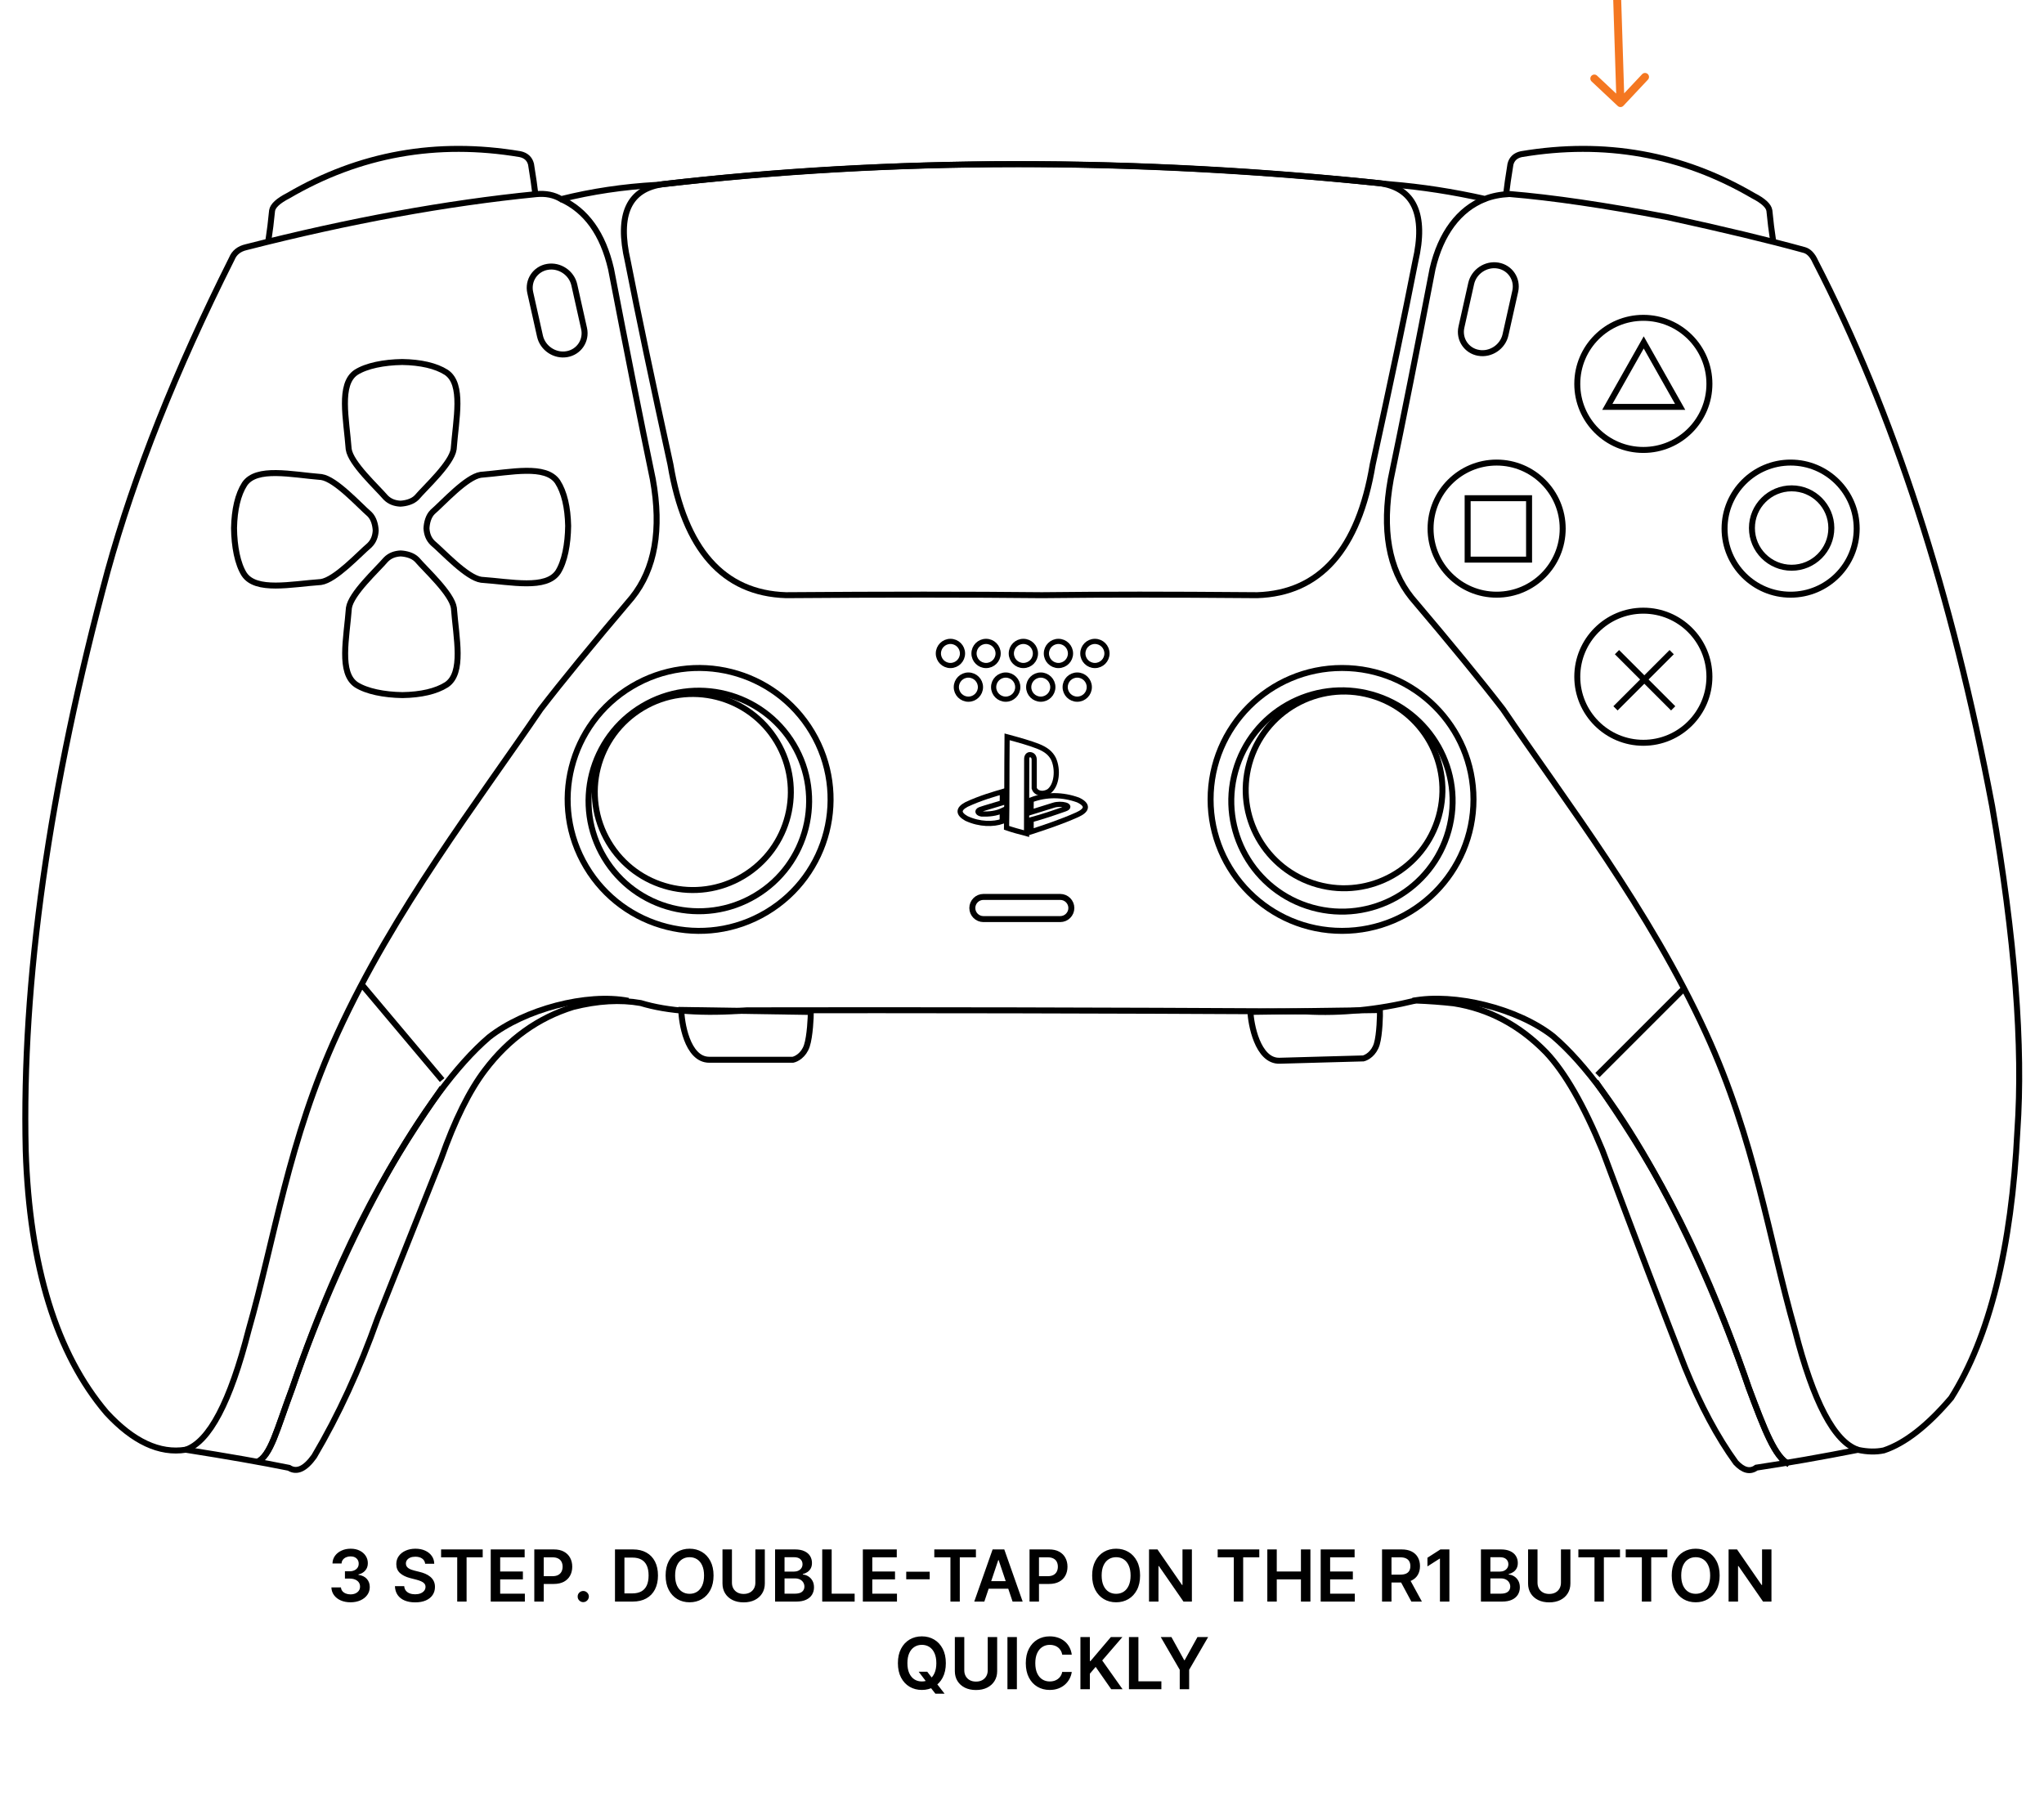 <?xml version="1.0" encoding="UTF-8"?>
<svg width="513" height="452" viewBox="0 0 513 452" fill="none" xmlns="http://www.w3.org/2000/svg">
<g clip-path="url(#clip0_1741_1525)">
<path fill-rule="evenodd" clip-rule="evenodd" d="M110.708 290.875C104.79 305.715 99.475 319.075 94.763 330.953C90.251 343.697 84.947 355.226 78.85 365.541C76.591 368.707 74.484 369.669 72.53 368.428C65.576 367.022 56.939 365.508 46.62 363.886C40.053 364.939 33.423 361.841 26.731 354.59C14.152 339.788 7.392 317.856 6.453 288.793C5.442 246.383 12.299 197.899 27.022 143.34C33.751 119.02 44.136 92.888 58.177 64.942C58.8 63.411 60.009 62.444 61.803 62.038C87.806 55.397 112.061 50.962 134.568 48.731C136.964 48.493 139.052 48.91 140.832 49.982C148.474 48.066 156.453 46.875 164.772 46.41C224.281 39.507 285.675 39.46 348.956 46.269C356.767 46.907 364.676 48.127 372.684 49.93C374.48 49.223 376.533 48.812 378.845 48.698C389.547 49.578 402.76 51.514 418.484 54.506C432.554 57.573 443.995 60.319 452.807 62.744C453.957 63.058 454.895 64.032 455.623 65.665C475.145 103.48 489.931 149.034 499.98 202.326C505.692 235.457 507.804 262.634 506.317 283.857C504.865 313.272 499.326 335.615 489.701 350.886C483.733 357.895 478.1 362.283 472.804 364.052C470.83 364.471 468.659 364.424 466.291 363.911C457.226 365.695 448.73 367.185 440.804 368.381C439.238 369.529 437.525 369.106 435.664 367.114C431.062 360.777 426.814 352.832 422.921 343.281C417.39 329.117 410.48 310.946 402.188 288.767C397.49 277.38 392.773 269.177 388.036 264.159C381.389 257.334 373.667 253.227 364.872 251.838C361.85 251.497 358.659 251.261 355.298 251.133C345.765 253.458 336.564 254.374 327.698 253.879C276.748 253.605 230.009 253.511 187.483 253.597C176.523 254.452 167.629 253.841 160.801 251.766C155.679 250.859 150.024 251.187 143.832 252.752C135.041 255.49 127.684 260.758 121.761 268.557C117.824 273.712 114.139 281.151 110.708 290.875Z" stroke="black" stroke-width="1.5" stroke-miterlimit="22.926"/>
<path d="M67.32 60.656C67.723 58.035 68.046 55.432 68.29 52.845C68.484 51.644 69.833 50.4 72.338 49.114C90.229 38.651 109.633 35.178 130.547 38.694C132.017 39.017 132.927 39.856 133.276 41.211C133.798 44.422 134.16 46.936 134.364 48.751" stroke="black" stroke-width="1.5" stroke-miterlimit="22.926"/>
<path fill-rule="evenodd" clip-rule="evenodd" d="M137.382 66.985H137.383C140.425 66.454 143.465 68.487 144.14 71.505L146.587 82.445C147.262 85.462 145.325 88.365 142.283 88.896H142.282C139.24 89.427 136.2 87.394 135.525 84.376L133.078 73.436C132.403 70.419 134.34 67.516 137.382 66.985Z" stroke="black" stroke-width="1.5" stroke-miterlimit="22.926"/>
<path fill-rule="evenodd" clip-rule="evenodd" d="M375.988 66.657H375.987C372.945 66.126 369.905 68.159 369.23 71.177L366.784 82.117C366.109 85.135 368.045 88.037 371.087 88.568L371.088 88.569C374.131 89.1 377.171 87.066 377.846 84.049L380.293 73.108C380.967 70.091 379.031 67.189 375.988 66.657Z" stroke="black" stroke-width="1.5" stroke-miterlimit="22.926"/>
<path fill-rule="evenodd" clip-rule="evenodd" d="M166.571 46.203C223.234 39.615 283.084 39.536 346.122 45.968C354.867 47.104 357.962 53.808 355.221 65.61C352.592 79.054 349.025 96.046 344.519 116.584C340.949 137.947 331.28 148.884 315.511 149.394C290.822 149.205 279.604 149.205 261.486 149.394C243.369 149.205 221.965 149.205 197.275 149.394C181.506 148.884 171.836 137.947 168.267 116.584C163.761 96.046 160.194 79.054 157.565 65.61C154.824 53.808 157.826 47.339 166.571 46.203Z" stroke="black" stroke-width="1.5" stroke-miterlimit="22.926"/>
<path fill-rule="evenodd" clip-rule="evenodd" d="M412.445 153.281C421.602 153.281 429.026 160.705 429.026 169.862C429.026 179.019 421.602 186.443 412.445 186.443C403.288 186.443 395.864 179.019 395.864 169.862C395.864 160.705 403.288 153.281 412.445 153.281Z" stroke="black" stroke-width="1.5" stroke-miterlimit="22.926"/>
<path fill-rule="evenodd" clip-rule="evenodd" d="M412.445 79.776C421.602 79.776 429.026 87.2 429.026 96.357C429.026 105.515 421.602 112.938 412.445 112.938C403.288 112.938 395.864 105.515 395.864 96.357C395.864 87.2 403.288 79.776 412.445 79.776Z" stroke="black" stroke-width="1.5" stroke-miterlimit="22.926"/>
<path fill-rule="evenodd" clip-rule="evenodd" d="M375.622 116.106C384.78 116.106 392.203 123.53 392.203 132.687C392.203 141.845 384.78 149.268 375.622 149.268C366.465 149.268 359.041 141.845 359.041 132.687C359.041 123.53 366.465 116.106 375.622 116.106Z" stroke="black" stroke-width="1.5" stroke-miterlimit="22.926"/>
<path fill-rule="evenodd" clip-rule="evenodd" d="M449.408 116.106C458.566 116.106 465.99 123.53 465.99 132.687C465.99 141.845 458.566 149.268 449.408 149.268C440.251 149.268 432.828 141.845 432.828 132.687C432.828 123.53 440.251 116.106 449.408 116.106Z" stroke="black" stroke-width="1.5" stroke-miterlimit="22.926"/>
<path fill-rule="evenodd" clip-rule="evenodd" d="M336.823 167.667C355.044 167.667 369.815 182.439 369.815 200.659C369.815 218.88 355.044 233.651 336.823 233.651C318.603 233.651 303.832 218.88 303.832 200.659C303.832 182.439 318.603 167.667 336.823 167.667Z" stroke="black" stroke-width="1.5" stroke-miterlimit="22.926"/>
<path fill-rule="evenodd" clip-rule="evenodd" d="M203.789 183.745C213.13 199.389 208.021 219.645 192.376 228.986C176.732 238.326 156.477 233.217 147.136 217.573C137.795 201.928 142.905 181.674 158.549 172.332C174.193 162.991 194.448 168.101 203.789 183.745Z" stroke="black" stroke-width="1.5" stroke-miterlimit="22.926"/>
<path fill-rule="evenodd" clip-rule="evenodd" d="M199.16 186.856C206.996 199.981 202.709 216.974 189.585 224.81C176.461 232.647 159.468 228.36 151.631 215.235C143.794 202.111 148.081 185.118 161.206 177.281C174.33 169.445 191.323 173.732 199.16 186.856Z" stroke="black" stroke-width="1.5" stroke-miterlimit="22.926"/>
<path fill-rule="evenodd" clip-rule="evenodd" d="M246.813 225.132H266.105C267.634 225.132 268.886 226.384 268.886 227.913C268.886 229.443 267.634 230.694 266.105 230.694H246.813C245.283 230.694 244.032 229.443 244.032 227.913C244.032 226.384 245.283 225.132 246.813 225.132Z" stroke="black" stroke-width="1.5" stroke-miterlimit="22.926"/>
<path fill-rule="evenodd" clip-rule="evenodd" d="M238.54 160.991C240.212 160.991 241.567 162.347 241.567 164.019C241.567 165.691 240.212 167.046 238.54 167.046C236.868 167.046 235.512 165.691 235.512 164.019C235.512 162.347 236.868 160.991 238.54 160.991Z" stroke="black" stroke-width="1.3" stroke-miterlimit="22.926"/>
<path fill-rule="evenodd" clip-rule="evenodd" d="M247.481 160.991C249.153 160.991 250.509 162.347 250.509 164.019C250.509 165.691 249.153 167.046 247.481 167.046C245.809 167.046 244.454 165.691 244.454 164.019C244.454 162.347 245.809 160.991 247.481 160.991Z" stroke="black" stroke-width="1.3" stroke-miterlimit="22.926"/>
<path fill-rule="evenodd" clip-rule="evenodd" d="M256.845 160.991C258.517 160.991 259.873 162.347 259.873 164.019C259.873 165.691 258.517 167.046 256.845 167.046C255.173 167.046 253.818 165.691 253.818 164.019C253.818 162.347 255.173 160.991 256.845 160.991Z" stroke="black" stroke-width="1.3" stroke-miterlimit="22.926"/>
<path fill-rule="evenodd" clip-rule="evenodd" d="M265.646 160.991C267.318 160.991 268.673 162.347 268.673 164.019C268.673 165.691 267.318 167.046 265.646 167.046C263.974 167.046 262.619 165.691 262.619 164.019C262.619 162.347 263.974 160.991 265.646 160.991Z" stroke="black" stroke-width="1.3" stroke-miterlimit="22.926"/>
<path fill-rule="evenodd" clip-rule="evenodd" d="M274.799 160.991C276.471 160.991 277.827 162.347 277.827 164.019C277.827 165.691 276.471 167.046 274.799 167.046C273.127 167.046 271.771 165.691 271.771 164.019C271.771 162.347 273.127 160.991 274.799 160.991Z" stroke="black" stroke-width="1.3" stroke-miterlimit="22.926"/>
<path fill-rule="evenodd" clip-rule="evenodd" d="M243.046 169.44C244.718 169.44 246.074 170.796 246.074 172.468C246.074 174.14 244.718 175.496 243.046 175.496C241.374 175.496 240.019 174.14 240.019 172.468C240.019 170.796 241.374 169.44 243.046 169.44Z" stroke="black" stroke-width="1.3" stroke-miterlimit="22.926"/>
<path fill-rule="evenodd" clip-rule="evenodd" d="M252.41 169.44C254.082 169.44 255.438 170.796 255.438 172.468C255.438 174.14 254.082 175.496 252.41 175.496C250.738 175.496 249.382 174.14 249.382 172.468C249.382 170.796 250.738 169.44 252.41 169.44Z" stroke="black" stroke-width="1.3" stroke-miterlimit="22.926"/>
<path fill-rule="evenodd" clip-rule="evenodd" d="M261.211 169.44C262.883 169.44 264.238 170.796 264.238 172.468C264.238 174.14 262.883 175.496 261.211 175.496C259.539 175.496 258.183 174.14 258.183 172.468C258.183 170.796 259.539 169.44 261.211 169.44Z" stroke="black" stroke-width="1.3" stroke-miterlimit="22.926"/>
<path fill-rule="evenodd" clip-rule="evenodd" d="M270.363 169.44C272.035 169.44 273.391 170.796 273.391 172.468C273.391 174.14 272.035 175.496 270.363 175.496C268.692 175.496 267.336 174.14 267.336 172.468C267.336 170.796 268.692 169.44 270.363 169.44Z" stroke="black" stroke-width="1.3" stroke-miterlimit="22.926"/>
<path fill-rule="evenodd" clip-rule="evenodd" d="M101.004 174.471C96.388 174.401 92.029 173.536 89.416 171.87C85.007 168.898 86.995 160.205 87.569 152.58C88.117 148.969 94.567 143.125 96.846 140.461C97.891 139.4 99.151 138.989 100.546 138.912C101.941 138.989 103.592 139.4 104.638 140.461C106.916 143.125 113.367 148.969 113.915 152.58C114.49 160.205 116.476 168.898 112.067 171.87C109.454 173.536 105.62 174.401 101.004 174.471Z" stroke="black" stroke-width="1.5" stroke-miterlimit="22.926"/>
<path fill-rule="evenodd" clip-rule="evenodd" d="M142.593 131.982C142.545 136.599 141.702 140.962 140.049 143.582C137.097 148.006 128.395 146.061 120.767 145.524C117.154 144.993 111.278 138.572 108.604 136.306C107.537 135.266 107.121 134.008 107.037 132.614C107.107 131.219 107.51 129.565 108.566 128.514C111.218 126.222 117.031 119.744 120.639 119.178C128.261 118.567 136.944 116.537 139.939 120.932C141.617 123.537 142.5 127.367 142.593 131.982Z" stroke="black" stroke-width="1.5" stroke-miterlimit="22.926"/>
<path fill-rule="evenodd" clip-rule="evenodd" d="M58.737 132.546C58.785 137.162 59.629 141.525 61.282 144.146C64.233 148.569 72.936 146.625 80.563 146.087C84.177 145.557 90.052 139.135 92.727 136.87C93.793 135.829 94.21 134.572 94.294 133.177C94.224 131.782 93.821 130.128 92.765 129.077C90.112 126.786 84.299 120.307 80.691 119.742C73.069 119.13 64.386 117.101 61.392 121.496C59.713 124.1 58.83 127.93 58.737 132.546Z" stroke="black" stroke-width="1.5" stroke-miterlimit="22.926"/>
<path fill-rule="evenodd" clip-rule="evenodd" d="M100.949 90.864C96.333 90.934 91.974 91.799 89.361 93.465C84.952 96.437 86.939 105.13 87.514 112.756C88.061 116.366 94.512 122.21 96.79 124.874C97.836 125.935 99.096 126.346 100.491 126.423C101.885 126.346 103.537 125.935 104.583 124.874C106.861 122.21 113.312 116.366 113.86 112.756C114.434 105.13 116.421 96.437 112.012 93.465C109.399 91.799 105.565 90.934 100.949 90.864Z" stroke="black" stroke-width="1.5" stroke-miterlimit="22.926"/>
<path d="M46.62 363.887C52.525 361.886 57.78 351.89 62.385 333.9C68.908 311.111 72.366 286.234 84.759 259.268C98.938 228.319 119.91 201.236 135.678 178.018C141.017 171.08 148.668 161.739 158.631 149.996C164.377 142.82 166.114 132.916 163.841 120.285C160.725 105.278 157.228 87.677 153.35 67.48C151.302 58.672 147.129 52.839 140.832 49.982" stroke="black" stroke-width="1.5" stroke-miterlimit="22.926"/>
<path fill-rule="evenodd" clip-rule="evenodd" d="M245.973 203.208C247.402 202.71 249.244 202.223 251.552 201.5C251.576 200.608 251.576 199.916 251.552 198.72C249.536 199.323 246.121 200.267 242.576 201.923C240.451 203.059 240.44 204.226 242.54 205.425C245.926 207.002 249.37 206.926 251.535 206.165C251.535 205.426 251.552 204.492 251.552 203.471C250.092 204.172 248.243 204.394 246.36 204.317C245.477 204.172 245.025 203.603 245.973 203.208Z" stroke="black" stroke-width="1.3" stroke-miterlimit="22.926"/>
<path fill-rule="evenodd" clip-rule="evenodd" d="M267.261 203.05C264.262 204.101 261.613 205.005 258.803 205.76C258.78 206.852 258.78 207.855 258.803 208.771C261.984 207.745 266.466 206.254 270.35 204.511C272.955 203.34 273.137 202.009 270.579 200.797C266.758 199.418 262.633 199.318 258.803 200.779C258.803 201.671 258.768 202.95 258.768 203.877C260.411 203.371 262.405 202.726 264.401 202.117C266.337 201.485 269.435 202.279 267.261 203.05Z" stroke="black" stroke-width="1.3" stroke-miterlimit="22.926"/>
<path fill-rule="evenodd" clip-rule="evenodd" d="M252.623 207.782C253.928 208.243 255.793 208.767 257.647 209.247C257.68 201.783 257.692 195.576 257.683 190.623C257.651 189.811 258.036 189.4 258.545 189.418C259.257 189.501 259.597 189.996 259.566 190.905C259.555 193.662 259.555 195.979 259.566 197.857C259.855 198.918 261.448 199.666 263.236 198.649C265.288 197.123 265.611 193.122 264.416 190.5C263.674 189.031 262.489 188.116 260.544 187.331C258.435 186.506 255.907 185.794 252.759 184.947C252.667 193.983 252.741 201.891 252.623 207.782Z" stroke="black" stroke-width="1.3" stroke-miterlimit="22.926"/>
<path d="M466.27 363.886C460.365 361.886 455.11 351.89 450.506 333.9C443.982 311.111 440.524 286.234 428.132 259.268C413.953 228.319 392.98 201.236 377.212 178.018C371.873 171.08 364.222 161.738 354.26 149.996C348.513 142.82 346.776 132.916 349.05 120.285C352.166 105.278 355.663 87.677 359.54 67.48C361.589 58.672 366.158 52.489 372.684 49.93" stroke="black" stroke-width="1.5" stroke-miterlimit="22.926"/>
<path d="M445.046 60.656C444.643 58.035 444.319 55.432 444.076 52.845C443.882 51.644 442.533 50.4 440.028 49.114C422.136 38.651 402.733 35.178 381.819 38.694C380.348 39.017 379.439 39.856 379.09 41.211C378.568 44.422 378.205 46.936 378.002 48.751" stroke="black" stroke-width="1.5" stroke-miterlimit="22.926"/>
<path fill-rule="evenodd" clip-rule="evenodd" d="M412.54 85.944L417.109 94.035L421.68 102.127H412.54H403.4L407.97 94.035L412.54 85.944Z" stroke="black" stroke-width="1.5" stroke-miterlimit="22.926"/>
<path fill-rule="evenodd" clip-rule="evenodd" d="M368.348 125.052H383.764V140.468H368.348V125.052Z" stroke="black" stroke-width="1.5" stroke-miterlimit="22.926"/>
<path fill-rule="evenodd" clip-rule="evenodd" d="M449.661 122.575C455.164 122.575 459.625 127.037 459.625 132.54C459.625 138.043 455.164 142.505 449.661 142.505C444.158 142.505 439.696 138.043 439.696 132.54C439.696 127.037 444.158 122.575 449.661 122.575Z" stroke="black" stroke-width="1.5" stroke-miterlimit="22.926"/>
<path d="M405.828 163.692L419.932 177.796" stroke="black" stroke-width="1.5" stroke-miterlimit="22.926"/>
<path d="M419.556 163.692L405.453 177.796" stroke="black" stroke-width="1.5" stroke-miterlimit="22.926"/>
<path fill-rule="evenodd" clip-rule="evenodd" d="M195.004 186.185C201.97 197.85 198.16 212.954 186.494 219.92C174.828 226.885 159.724 223.075 152.758 211.409C145.793 199.744 149.603 184.639 161.269 177.674C172.935 170.708 188.039 174.519 195.004 186.185Z" stroke="black" stroke-width="1.5" stroke-miterlimit="22.926"/>
<path fill-rule="evenodd" clip-rule="evenodd" d="M363.55 208.507C359.43 223.279 344.114 231.915 329.34 227.795C314.568 223.675 305.932 208.358 310.052 193.586C314.172 178.812 329.489 170.177 344.262 174.297C359.035 178.417 367.671 193.734 363.55 208.507Z" stroke="black" stroke-width="1.5" stroke-miterlimit="22.926"/>
<path fill-rule="evenodd" clip-rule="evenodd" d="M361.107 204.898C357.444 218.029 343.83 225.705 330.7 222.043C317.569 218.38 309.893 204.767 313.555 191.636C317.218 178.505 330.832 170.829 343.962 174.491C357.093 178.154 364.769 191.768 361.107 204.898Z" stroke="black" stroke-width="1.5" stroke-miterlimit="22.926"/>
<path d="M449 367.5C445.51 365.864 442.867 358.918 438.927 348.401C425.498 309.279 405.955 273.871 389.792 260.1C380.858 253.067 365.009 249.204 354.561 251.206" stroke="black" stroke-width="1.5" stroke-miterlimit="22.926"/>
<path d="M449 367.5C445.51 365.864 442.867 358.918 438.928 348.401C425.499 309.279 413 289.5 400.5 271.5" stroke="black" stroke-width="1.5" stroke-miterlimit="22.926"/>
<path d="M64.5 367C67.99 365.364 69.4 358.994 73.34 348.476C86.769 309.355 106.572 274.108 122.735 260.336C131.669 253.303 147.263 249.204 157.711 251.206" stroke="black" stroke-width="1.5" stroke-miterlimit="22.926"/>
<path d="M64.5 367C67.99 365.364 69.4 358.994 73.34 348.476C86.769 309.355 99.5 289.5 111 273" stroke="black" stroke-width="1.5" stroke-miterlimit="22.926"/>
<path d="M178 266C172.4 266 171 256.333 171 253.5L203.5 254C203.5 255.167 203.3 260.1 202.5 262.5C201.7 264.9 199.833 265.833 199 266H178Z" stroke="black" stroke-width="1.5"/>
<path d="M321.175 266.249C315.578 266.431 313.929 256.814 313.837 253.982L346.338 253.524C346.376 254.69 346.271 259.628 345.55 262.053C344.828 264.478 342.993 265.471 342.165 265.665C338.5 265.784 326.772 266.067 321.175 266.249Z" stroke="black" stroke-width="1.5"/>
<path d="M422.925 247.841L400.925 269.841" stroke="black" stroke-width="1.5"/>
<path d="M91.026 247.391L110.967 271.1" stroke="black" stroke-width="1.5"/>
<path d="M406.021 26.604C406.424 26.982 407.057 26.962 407.435 26.56L413.594 19.997C413.972 19.595 413.952 18.962 413.549 18.584C413.146 18.206 412.514 18.226 412.136 18.629L406.661 24.462L400.828 18.987C400.425 18.609 399.792 18.629 399.414 19.032C399.036 19.434 399.056 20.067 399.459 20.445L406.021 26.604ZM400.296 -144.844L405.706 25.907L407.705 25.844L402.295 -144.907L400.296 -144.844Z" fill="#F47721"/>
<path d="M87.972 402.179C87.051 402.179 86.233 402.021 85.517 401.706C84.806 401.391 84.243 400.952 83.83 400.389C83.416 399.827 83.197 399.177 83.171 398.44H85.575C85.596 398.793 85.713 399.102 85.926 399.366C86.139 399.626 86.423 399.829 86.776 399.974C87.13 400.119 87.526 400.191 87.966 400.191C88.434 400.191 88.85 400.11 89.212 399.948C89.574 399.782 89.858 399.552 90.062 399.258C90.267 398.964 90.367 398.625 90.362 398.241C90.367 397.845 90.264 397.496 90.056 397.193C89.847 396.891 89.544 396.654 89.148 396.484C88.756 396.313 88.283 396.228 87.729 396.228H86.572V394.4H87.729C88.185 394.4 88.583 394.321 88.924 394.163C89.269 394.006 89.54 393.784 89.736 393.499C89.932 393.209 90.028 392.874 90.024 392.495C90.028 392.124 89.945 391.803 89.774 391.53C89.608 391.253 89.372 391.038 89.065 390.884C88.762 390.731 88.406 390.654 87.997 390.654C87.597 390.654 87.226 390.727 86.885 390.871C86.544 391.016 86.269 391.223 86.061 391.491C85.852 391.756 85.741 392.071 85.728 392.438H83.446C83.463 391.705 83.674 391.061 84.079 390.507C84.488 389.949 85.034 389.514 85.716 389.203C86.397 388.888 87.162 388.73 88.01 388.73C88.884 388.73 89.642 388.894 90.286 389.222C90.933 389.546 91.434 389.983 91.788 390.533C92.142 391.082 92.318 391.69 92.318 392.354C92.323 393.092 92.105 393.71 91.666 394.208C91.232 394.707 90.661 395.033 89.953 395.186V395.288C90.874 395.416 91.579 395.757 92.069 396.311C92.564 396.861 92.808 397.545 92.804 398.363C92.804 399.096 92.595 399.752 92.178 400.332C91.764 400.907 91.193 401.359 90.465 401.687C89.74 402.015 88.909 402.179 87.972 402.179ZM106.705 392.508C106.646 391.95 106.394 391.515 105.951 391.204C105.512 390.893 104.941 390.737 104.238 390.737C103.744 390.737 103.32 390.812 102.966 390.961C102.612 391.11 102.342 391.312 102.154 391.568C101.967 391.824 101.871 392.116 101.867 392.444C101.867 392.717 101.928 392.953 102.052 393.153C102.18 393.354 102.352 393.524 102.57 393.665C102.787 393.801 103.028 393.916 103.292 394.01C103.556 394.104 103.823 394.183 104.091 394.246L105.318 394.553C105.813 394.668 106.288 394.824 106.744 395.02C107.204 395.216 107.615 395.463 107.977 395.761C108.344 396.06 108.634 396.42 108.847 396.842C109.06 397.263 109.166 397.758 109.166 398.325C109.166 399.092 108.97 399.767 108.578 400.351C108.186 400.93 107.619 401.384 106.878 401.712C106.141 402.036 105.248 402.198 104.2 402.198C103.181 402.198 102.297 402.04 101.547 401.725C100.801 401.41 100.217 400.95 99.796 400.344C99.378 399.739 99.152 399.002 99.118 398.133H101.451C101.485 398.589 101.626 398.968 101.873 399.271C102.12 399.573 102.442 399.799 102.838 399.948C103.239 400.097 103.686 400.172 104.18 400.172C104.696 400.172 105.148 400.095 105.536 399.942C105.928 399.784 106.234 399.567 106.456 399.29C106.678 399.009 106.791 398.68 106.795 398.305C106.791 397.964 106.69 397.683 106.494 397.462C106.298 397.236 106.024 397.048 105.67 396.899C105.32 396.746 104.911 396.609 104.443 396.49L102.953 396.107C101.875 395.83 101.023 395.41 100.396 394.847C99.774 394.281 99.463 393.528 99.463 392.591C99.463 391.82 99.672 391.144 100.09 390.565C100.511 389.985 101.085 389.536 101.809 389.216C102.533 388.892 103.354 388.73 104.27 388.73C105.199 388.73 106.013 388.892 106.712 389.216C107.415 389.536 107.967 389.981 108.367 390.552C108.768 391.119 108.975 391.771 108.987 392.508H106.705ZM110.705 390.897V388.909H121.15V390.897H117.104V402H114.751V390.897H110.705ZM123.163 402V388.909H131.677V390.897H125.535V394.451H131.236V396.439H125.535V400.012H131.729V402H123.163ZM134.097 402V388.909H139.006C140.012 388.909 140.855 389.097 141.537 389.472C142.223 389.847 142.741 390.362 143.09 391.018C143.444 391.67 143.621 392.412 143.621 393.243C143.621 394.082 143.444 394.828 143.09 395.48C142.737 396.132 142.215 396.646 141.524 397.021C140.834 397.391 139.984 397.577 138.974 397.577H135.72V395.627H138.654C139.242 395.627 139.724 395.525 140.099 395.32C140.474 395.116 140.751 394.835 140.93 394.477C141.113 394.119 141.205 393.707 141.205 393.243C141.205 392.778 141.113 392.369 140.93 392.016C140.751 391.662 140.472 391.387 140.093 391.191C139.718 390.991 139.234 390.891 138.642 390.891H136.468V402H134.097ZM146.389 402.141C146.001 402.141 145.669 402.004 145.392 401.732C145.115 401.459 144.978 401.126 144.983 400.734C144.978 400.351 145.115 400.023 145.392 399.75C145.669 399.477 146.001 399.341 146.389 399.341C146.764 399.341 147.09 399.477 147.367 399.75C147.648 400.023 147.791 400.351 147.795 400.734C147.791 400.994 147.723 401.231 147.59 401.444C147.463 401.657 147.292 401.827 147.079 401.955C146.87 402.079 146.64 402.141 146.389 402.141ZM158.783 402H154.347V388.909H158.872C160.172 388.909 161.289 389.171 162.222 389.695C163.159 390.215 163.88 390.963 164.382 391.939C164.885 392.915 165.137 394.082 165.137 395.442C165.137 396.805 164.883 397.977 164.376 398.957C163.873 399.937 163.147 400.69 162.196 401.214C161.25 401.738 160.112 402 158.783 402ZM156.718 399.948H158.668C159.58 399.948 160.34 399.782 160.95 399.45C161.559 399.113 162.017 398.612 162.324 397.947C162.631 397.278 162.784 396.443 162.784 395.442C162.784 394.44 162.631 393.609 162.324 392.949C162.017 392.284 161.563 391.788 160.963 391.46C160.366 391.127 159.625 390.961 158.738 390.961H156.718V399.948ZM179.087 395.455C179.087 396.865 178.823 398.073 178.295 399.079C177.771 400.08 177.055 400.847 176.147 401.38C175.244 401.913 174.219 402.179 173.072 402.179C171.926 402.179 170.899 401.913 169.991 401.38C169.088 400.843 168.372 400.074 167.844 399.072C167.32 398.067 167.057 396.861 167.057 395.455C167.057 394.044 167.32 392.838 167.844 391.837C168.372 390.831 169.088 390.062 169.991 389.529C170.899 388.996 171.926 388.73 173.072 388.73C174.219 388.73 175.244 388.996 176.147 389.529C177.055 390.062 177.771 390.831 178.295 391.837C178.823 392.838 179.087 394.044 179.087 395.455ZM176.703 395.455C176.703 394.462 176.547 393.624 176.236 392.942C175.93 392.256 175.503 391.739 174.958 391.389C174.413 391.036 173.784 390.859 173.072 390.859C172.361 390.859 171.732 391.036 171.187 391.389C170.641 391.739 170.213 392.256 169.902 392.942C169.595 393.624 169.442 394.462 169.442 395.455C169.442 396.447 169.595 397.287 169.902 397.973C170.213 398.655 170.641 399.173 171.187 399.526C171.732 399.876 172.361 400.05 173.072 400.05C173.784 400.05 174.413 399.876 174.958 399.526C175.503 399.173 175.93 398.655 176.236 397.973C176.547 397.287 176.703 396.447 176.703 395.455ZM189.581 388.909H191.953V397.462C191.953 398.399 191.731 399.224 191.288 399.935C190.849 400.647 190.231 401.203 189.434 401.604C188.638 402 187.706 402.198 186.641 402.198C185.571 402.198 184.638 402 183.841 401.604C183.044 401.203 182.427 400.647 181.988 399.935C181.549 399.224 181.329 398.399 181.329 397.462V388.909H183.701V397.263C183.701 397.809 183.82 398.295 184.059 398.721C184.302 399.147 184.642 399.482 185.081 399.724C185.52 399.963 186.04 400.082 186.641 400.082C187.242 400.082 187.762 399.963 188.201 399.724C188.644 399.482 188.985 399.147 189.223 398.721C189.462 398.295 189.581 397.809 189.581 397.263V388.909ZM194.53 402V388.909H199.542C200.488 388.909 201.274 389.058 201.9 389.357C202.531 389.651 203.002 390.053 203.313 390.565C203.628 391.076 203.786 391.656 203.786 392.303C203.786 392.836 203.684 393.292 203.479 393.671C203.275 394.046 203 394.351 202.655 394.585C202.31 394.82 201.924 394.988 201.498 395.09V395.218C201.962 395.244 202.408 395.386 202.834 395.646C203.264 395.902 203.616 396.264 203.888 396.733C204.161 397.202 204.297 397.768 204.297 398.433C204.297 399.111 204.133 399.72 203.805 400.261C203.477 400.798 202.983 401.222 202.322 401.533C201.662 401.844 200.831 402 199.829 402H194.53ZM196.902 400.018H199.452C200.313 400.018 200.933 399.854 201.312 399.526C201.696 399.194 201.888 398.768 201.888 398.248C201.888 397.86 201.792 397.511 201.6 397.2C201.408 396.884 201.136 396.637 200.782 396.458C200.428 396.275 200.006 396.183 199.516 396.183H196.902V400.018ZM196.902 394.477H199.248C199.657 394.477 200.025 394.402 200.354 394.253C200.682 394.099 200.94 393.884 201.127 393.607C201.319 393.326 201.415 392.994 201.415 392.61C201.415 392.103 201.236 391.685 200.878 391.357C200.524 391.029 199.998 390.865 199.299 390.865H196.902V394.477ZM206.361 402V388.909H208.732V400.012H214.498V402H206.361ZM216.556 402V388.909H225.07V390.897H218.927V394.451H224.629V396.439H218.927V400.012H225.121V402H216.556ZM233.338 394.502V396.407H227.445V394.502H233.338ZM234.49 390.897V388.909H244.935V390.897H240.889V402H238.536V390.897H234.49ZM247.047 402H244.516L249.125 388.909H252.052L256.668 402H254.136L250.64 391.594H250.538L247.047 402ZM247.131 396.867H254.034V398.772H247.131V396.867ZM258.392 402V388.909H263.301C264.307 388.909 265.15 389.097 265.832 389.472C266.518 389.847 267.036 390.362 267.385 391.018C267.739 391.67 267.916 392.412 267.916 393.243C267.916 394.082 267.739 394.828 267.385 395.48C267.032 396.132 266.51 396.646 265.819 397.021C265.129 397.391 264.279 397.577 263.269 397.577H260.015V395.627H262.949C263.537 395.627 264.019 395.525 264.394 395.32C264.769 395.116 265.046 394.835 265.225 394.477C265.408 394.119 265.5 393.707 265.5 393.243C265.5 392.778 265.408 392.369 265.225 392.016C265.046 391.662 264.767 391.387 264.388 391.191C264.013 390.991 263.529 390.891 262.937 390.891H260.763V402H258.392ZM286.138 395.455C286.138 396.865 285.874 398.073 285.345 399.079C284.821 400.08 284.105 400.847 283.198 401.38C282.294 401.913 281.269 402.179 280.123 402.179C278.977 402.179 277.95 401.913 277.042 401.38C276.139 400.843 275.423 400.074 274.894 399.072C274.37 398.067 274.108 396.861 274.108 395.455C274.108 394.044 274.37 392.838 274.894 391.837C275.423 390.831 276.139 390.062 277.042 389.529C277.95 388.996 278.977 388.73 280.123 388.73C281.269 388.73 282.294 388.996 283.198 389.529C284.105 390.062 284.821 390.831 285.345 391.837C285.874 392.838 286.138 394.044 286.138 395.455ZM283.754 395.455C283.754 394.462 283.598 393.624 283.287 392.942C282.98 392.256 282.554 391.739 282.009 391.389C281.463 391.036 280.835 390.859 280.123 390.859C279.411 390.859 278.783 391.036 278.237 391.389C277.692 391.739 277.264 392.256 276.953 392.942C276.646 393.624 276.492 394.462 276.492 395.455C276.492 396.447 276.646 397.287 276.953 397.973C277.264 398.655 277.692 399.173 278.237 399.526C278.783 399.876 279.411 400.05 280.123 400.05C280.835 400.05 281.463 399.876 282.009 399.526C282.554 399.173 282.98 398.655 283.287 397.973C283.598 397.287 283.754 396.447 283.754 395.455ZM299.138 388.909V402H297.028L290.86 393.083H290.752V402H288.38V388.909H290.502L296.664 397.832H296.779V388.909H299.138ZM305.611 390.897V388.909H316.056V390.897H312.01V402H309.658V390.897H305.611ZM318.07 402V388.909H320.441V394.451H326.507V388.909H328.885V402H326.507V396.439H320.441V402H318.07ZM331.464 402V388.909H339.978V390.897H333.835V394.451H339.537V396.439H333.835V400.012H340.029V402H331.464ZM346.862 402V388.909H351.772C352.777 388.909 353.621 389.084 354.303 389.433C354.989 389.783 355.507 390.273 355.856 390.903C356.21 391.53 356.387 392.261 356.387 393.096C356.387 393.935 356.208 394.664 355.85 395.282C355.496 395.896 354.974 396.371 354.284 396.707C353.593 397.04 352.745 397.206 351.74 397.206H348.243V395.237H351.42C352.008 395.237 352.49 395.156 352.865 394.994C353.24 394.828 353.517 394.587 353.696 394.272C353.879 393.952 353.97 393.56 353.97 393.096C353.97 392.631 353.879 392.235 353.696 391.907C353.512 391.575 353.233 391.323 352.858 391.153C352.483 390.978 352 390.891 351.407 390.891H349.234V402H346.862ZM353.625 396.068L356.866 402H354.22L351.036 396.068H353.625ZM363.766 388.909V402H361.395V391.217H361.318L358.256 393.173V390.999L361.51 388.909H363.766ZM371.683 402V388.909H376.694C377.64 388.909 378.426 389.058 379.053 389.357C379.684 389.651 380.154 390.053 380.465 390.565C380.781 391.076 380.938 391.656 380.938 392.303C380.938 392.836 380.836 393.292 380.632 393.671C380.427 394.046 380.152 394.351 379.807 394.585C379.462 394.82 379.076 394.988 378.65 395.09V395.218C379.115 395.244 379.56 395.386 379.986 395.646C380.416 395.902 380.768 396.264 381.041 396.733C381.313 397.202 381.45 397.768 381.45 398.433C381.45 399.111 381.286 399.72 380.958 400.261C380.63 400.798 380.135 401.222 379.475 401.533C378.814 401.844 377.983 402 376.982 402H371.683ZM374.054 400.018H376.605C377.465 400.018 378.085 399.854 378.465 399.526C378.848 399.194 379.04 398.768 379.04 398.248C379.04 397.86 378.944 397.511 378.752 397.2C378.561 396.884 378.288 396.637 377.934 396.458C377.581 396.275 377.159 396.183 376.669 396.183H374.054V400.018ZM374.054 394.477H376.4C376.809 394.477 377.178 394.402 377.506 394.253C377.834 394.099 378.092 393.884 378.279 393.607C378.471 393.326 378.567 392.994 378.567 392.61C378.567 392.103 378.388 391.685 378.03 391.357C377.676 391.029 377.15 390.865 376.451 390.865H374.054V394.477ZM391.765 388.909H394.136V397.462C394.136 398.399 393.915 399.224 393.472 399.935C393.033 400.647 392.415 401.203 391.618 401.604C390.821 402 389.89 402.198 388.825 402.198C387.755 402.198 386.822 402 386.025 401.604C385.228 401.203 384.61 400.647 384.171 399.935C383.732 399.224 383.513 398.399 383.513 397.462V388.909H385.884V397.263C385.884 397.809 386.004 398.295 386.242 398.721C386.485 399.147 386.826 399.482 387.265 399.724C387.704 399.963 388.224 400.082 388.825 400.082C389.426 400.082 389.945 399.963 390.384 399.724C390.828 399.482 391.168 399.147 391.407 398.721C391.646 398.295 391.765 397.809 391.765 397.263V388.909ZM396.139 390.897V388.909H406.583V390.897H402.537V402H400.185V390.897H396.139ZM408.022 390.897V388.909H418.466V390.897H414.42V402H412.068V390.897H408.022ZM431.597 395.455C431.597 396.865 431.333 398.073 430.804 399.079C430.28 400.08 429.564 400.847 428.657 401.38C427.753 401.913 426.728 402.179 425.582 402.179C424.436 402.179 423.409 401.913 422.501 401.38C421.598 400.843 420.882 400.074 420.353 399.072C419.829 398.067 419.567 396.861 419.567 395.455C419.567 394.044 419.829 392.838 420.353 391.837C420.882 390.831 421.598 390.062 422.501 389.529C423.409 388.996 424.436 388.73 425.582 388.73C426.728 388.73 427.753 388.996 428.657 389.529C429.564 390.062 430.28 390.831 430.804 391.837C431.333 392.838 431.597 394.044 431.597 395.455ZM429.213 395.455C429.213 394.462 429.057 393.624 428.746 392.942C428.439 392.256 428.013 391.739 427.468 391.389C426.922 391.036 426.294 390.859 425.582 390.859C424.87 390.859 424.242 391.036 423.696 391.389C423.151 391.739 422.723 392.256 422.412 392.942C422.105 393.624 421.951 394.462 421.951 395.455C421.951 396.447 422.105 397.287 422.412 397.973C422.723 398.655 423.151 399.173 423.696 399.526C424.242 399.876 424.87 400.05 425.582 400.05C426.294 400.05 426.922 399.876 427.468 399.526C428.013 399.173 428.439 398.655 428.746 397.973C429.057 397.287 429.213 396.447 429.213 395.455ZM444.597 388.909V402H442.487L436.319 393.083H436.21V402H433.839V388.909H435.961L442.123 397.832H442.238V388.909H444.597ZM230.565 419.602H232.713L233.985 421.251L234.892 422.325L237.072 425.125H234.771L233.288 423.246L232.655 422.351L230.565 419.602ZM237.385 417.455C237.385 418.865 237.121 420.073 236.593 421.079C236.068 422.08 235.352 422.847 234.445 423.38C233.541 423.913 232.517 424.179 231.37 424.179C230.224 424.179 229.197 423.913 228.289 423.38C227.386 422.843 226.67 422.074 226.142 421.072C225.617 420.067 225.355 418.861 225.355 417.455C225.355 416.044 225.617 414.838 226.142 413.837C226.67 412.831 227.386 412.062 228.289 411.529C229.197 410.996 230.224 410.73 231.37 410.73C232.517 410.73 233.541 410.996 234.445 411.529C235.352 412.062 236.068 412.831 236.593 413.837C237.121 414.838 237.385 416.044 237.385 417.455ZM235.001 417.455C235.001 416.462 234.845 415.624 234.534 414.942C234.227 414.256 233.801 413.739 233.256 413.389C232.71 413.036 232.082 412.859 231.37 412.859C230.659 412.859 230.03 413.036 229.485 413.389C228.939 413.739 228.511 414.256 228.2 414.942C227.893 415.624 227.74 416.462 227.74 417.455C227.74 418.447 227.893 419.287 228.2 419.973C228.511 420.655 228.939 421.173 229.485 421.526C230.03 421.876 230.659 422.05 231.37 422.05C232.082 422.05 232.71 421.876 233.256 421.526C233.801 421.173 234.227 420.655 234.534 419.973C234.845 419.287 235.001 418.447 235.001 417.455ZM247.897 410.909H250.268V419.462C250.268 420.399 250.047 421.224 249.604 421.935C249.165 422.647 248.547 423.203 247.75 423.604C246.953 424 246.022 424.198 244.956 424.198C243.887 424.198 242.954 424 242.157 423.604C241.36 423.203 240.742 422.647 240.303 421.935C239.864 421.224 239.645 420.399 239.645 419.462V410.909H242.016V419.263C242.016 419.809 242.135 420.295 242.374 420.721C242.617 421.147 242.958 421.482 243.397 421.724C243.836 421.963 244.356 422.082 244.956 422.082C245.557 422.082 246.077 421.963 246.516 421.724C246.959 421.482 247.3 421.147 247.539 420.721C247.778 420.295 247.897 419.809 247.897 419.263V410.909ZM255.217 410.909V424H252.846V410.909H255.217ZM268.991 415.326H266.6C266.532 414.934 266.406 414.587 266.223 414.284C266.04 413.977 265.812 413.717 265.539 413.504C265.266 413.291 264.955 413.131 264.606 413.025C264.26 412.914 263.888 412.859 263.487 412.859C262.775 412.859 262.145 413.038 261.595 413.396C261.045 413.749 260.615 414.269 260.304 414.955C259.993 415.637 259.837 416.47 259.837 417.455C259.837 418.456 259.993 419.3 260.304 419.986C260.619 420.668 261.05 421.183 261.595 421.533C262.145 421.878 262.773 422.05 263.481 422.05C263.873 422.05 264.239 421.999 264.58 421.897C264.925 421.79 265.234 421.635 265.507 421.43C265.784 421.226 266.016 420.974 266.204 420.676C266.395 420.378 266.528 420.037 266.6 419.653L268.991 419.666C268.901 420.288 268.707 420.872 268.409 421.418C268.115 421.963 267.729 422.445 267.252 422.862C266.775 423.276 266.216 423.599 265.577 423.834C264.938 424.064 264.229 424.179 263.449 424.179C262.298 424.179 261.271 423.913 260.368 423.38C259.464 422.847 258.753 422.078 258.233 421.072C257.713 420.067 257.453 418.861 257.453 417.455C257.453 416.044 257.715 414.838 258.239 413.837C258.763 412.831 259.477 412.062 260.381 411.529C261.284 410.996 262.307 410.73 263.449 410.73C264.177 410.73 264.855 410.832 265.481 411.037C266.108 411.241 266.666 411.542 267.156 411.938C267.646 412.33 268.049 412.812 268.364 413.383C268.684 413.95 268.893 414.597 268.991 415.326ZM271.162 424V410.909H273.534V416.924H273.694L278.801 410.909H281.696L276.634 416.783L281.741 424H278.89L274.985 418.388L273.534 420.101V424H271.162ZM283.344 424V410.909H285.715V422.012H291.481V424H283.344ZM291.326 410.909H294.004L297.207 416.7H297.335L300.537 410.909H303.215L298.453 419.116V424H296.088V419.116L291.326 410.909Z" fill="black"/>
</g>
<defs>
<clipPath id="clip0_1741_1525">
<rect width="513" height="452" fill="white"/>
</clipPath>
</defs>
</svg>
